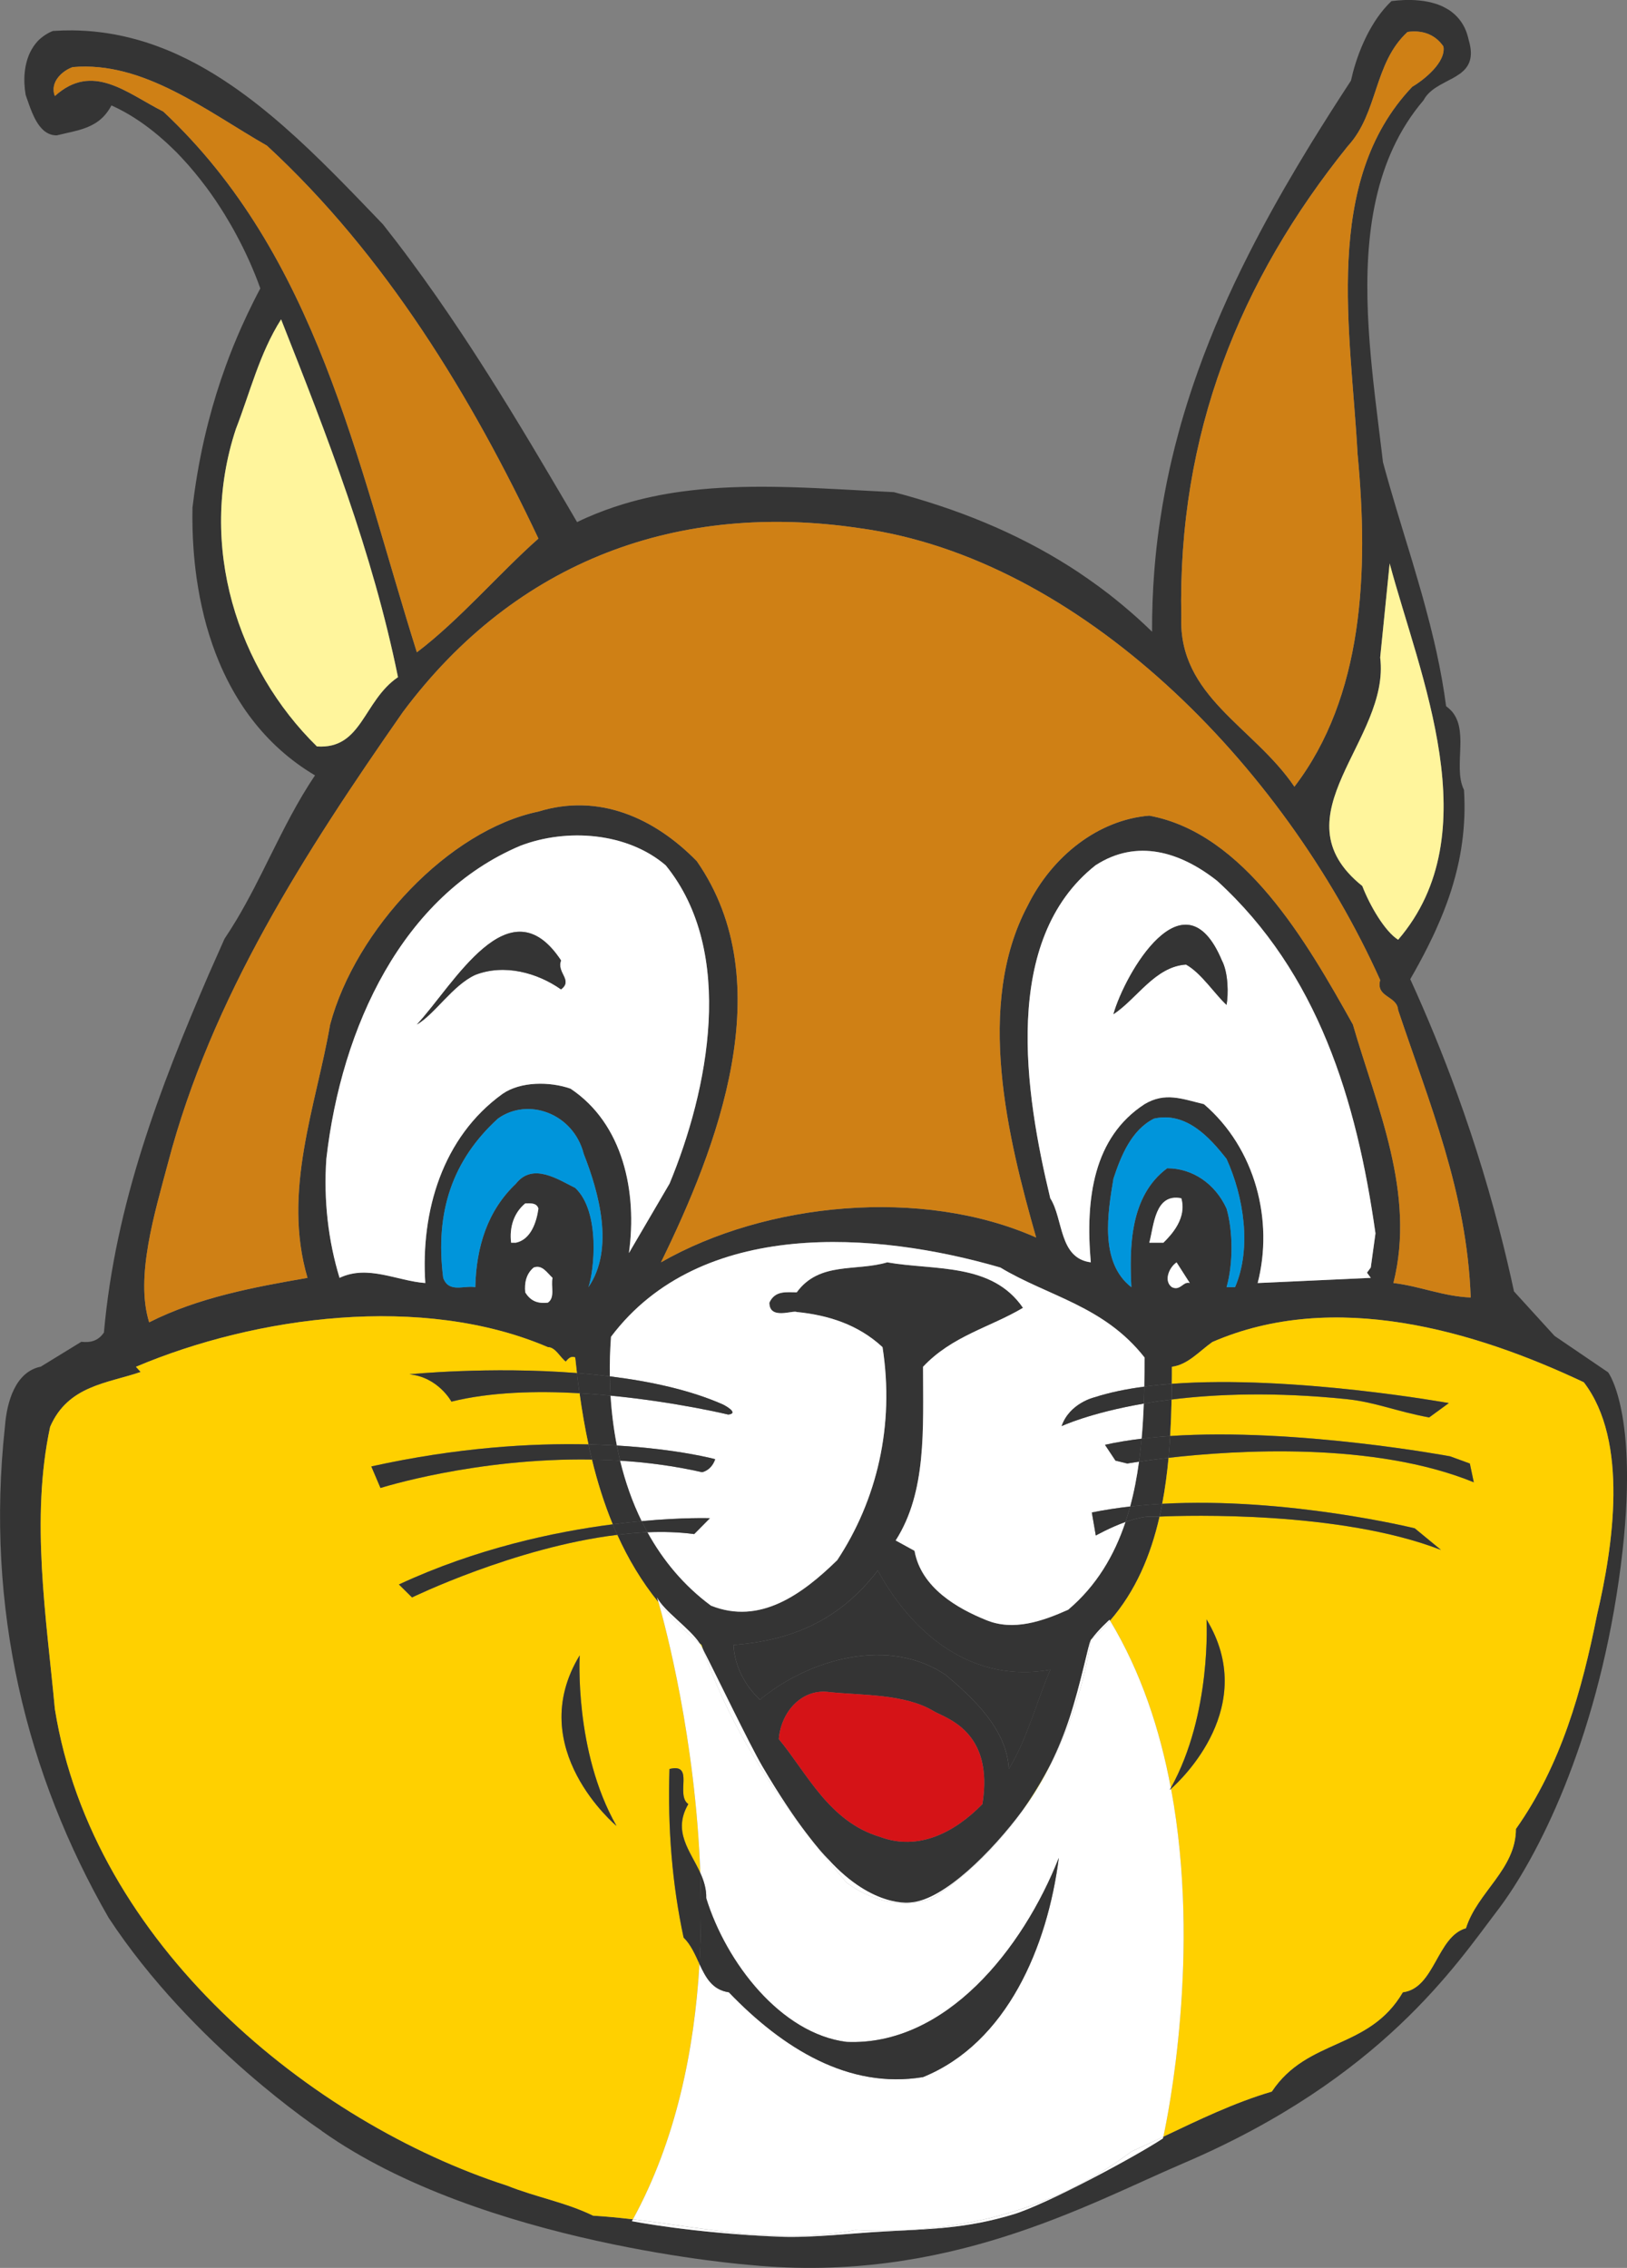 <svg viewBox="0 0 33 46" fill="none" xmlns="http://www.w3.org/2000/svg">
<rect x="0" y="0" width="33" height="46" fill="#808080" stroke="none"/>
<g clip-path="url(#clip0_2063_262)">
<path d="M31.53 27.097L30.708 26.195C30.618 25.778 30.521 25.366 30.415 24.958C30.521 25.366 30.619 25.778 30.708 26.195L31.53 27.097V27.097Z" fill="#343434"/>
<path d="M32.124 28.037C33.042 29.233 32.717 31.372 32.392 32.756C32.086 34.286 31.666 35.797 30.747 37.097C30.747 37.915 29.964 38.376 29.734 39.11C29.141 39.278 29.103 40.326 28.453 40.41C27.765 41.585 26.522 41.333 25.796 42.423C25.031 42.649 24.312 42.999 23.595 43.339C23.59 43.362 23.587 43.374 23.587 43.374C23.011 43.753 21.221 44.711 20.56 44.912C19.601 45.204 18.869 45.211 17.915 45.262C17.273 45.296 16.48 45.393 15.812 45.367C14.059 45.297 12.817 45.052 12.817 45.052C12.823 45.04 12.83 45.027 12.837 45.015C12.568 44.983 12.3 44.956 12.03 44.94C11.475 44.668 10.863 44.563 10.29 44.332C6.333 43.053 1.877 39.446 1.113 34.664C0.941 32.819 0.616 30.805 1.017 28.939C1.38 28.1 2.183 28.058 2.853 27.827L2.757 27.722C5.185 26.695 8.569 26.233 11.112 27.324C11.265 27.324 11.361 27.533 11.475 27.617C11.513 27.575 11.571 27.491 11.666 27.533C11.678 27.639 11.689 27.744 11.702 27.85C11.923 27.867 12.146 27.889 12.37 27.917C12.366 27.649 12.374 27.381 12.393 27.114C14.209 24.702 17.766 24.975 20.29 25.709C21.265 26.296 22.393 26.485 23.215 27.533C23.215 27.73 23.213 27.927 23.209 28.125C23.39 28.101 23.577 28.082 23.768 28.068C23.769 27.953 23.77 27.838 23.77 27.722C24.095 27.68 24.324 27.408 24.592 27.219C27.058 26.149 29.907 26.988 32.124 28.037V28.037ZM11.572 22.081C11.151 21.934 10.558 21.934 10.195 22.186C8.971 23.067 8.532 24.576 8.627 26.024C8.054 25.982 7.461 25.646 6.887 25.919C6.658 25.164 6.562 24.346 6.619 23.507C6.925 20.823 8.168 18.16 10.558 17.153C11.495 16.797 12.718 16.88 13.502 17.551C14.937 19.313 14.363 22.123 13.579 24.011L12.757 25.416C12.929 24.178 12.643 22.794 11.572 22.081H11.572ZM11.667 24.094C11.323 23.926 10.806 23.57 10.463 24.011C9.889 24.555 9.659 25.29 9.64 26.108C9.411 26.065 9.105 26.233 8.99 25.919C8.819 24.576 9.182 23.528 10.099 22.689C10.711 22.249 11.629 22.584 11.839 23.402C12.145 24.178 12.47 25.331 11.935 26.108C12.05 25.793 12.184 24.576 11.667 24.094H11.667ZM11.112 26.422C10.921 26.443 10.768 26.401 10.654 26.212C10.634 26.024 10.673 25.835 10.826 25.709C10.998 25.646 11.093 25.814 11.208 25.919C11.17 26.087 11.266 26.317 11.112 26.422ZM10.463 25.206H10.367C10.329 24.891 10.424 24.598 10.654 24.409C10.749 24.409 10.883 24.388 10.921 24.514C10.883 24.786 10.768 25.143 10.463 25.206ZM27.803 25.919L25.509 26.024C25.834 24.765 25.47 23.297 24.419 22.395C23.98 22.291 23.635 22.144 23.215 22.395C22.182 23.067 22.01 24.304 22.125 25.604C21.475 25.52 21.57 24.723 21.303 24.304C20.786 22.165 20.308 19.061 22.22 17.551C23.061 17.006 23.941 17.278 24.687 17.865C26.732 19.732 27.516 22.311 27.899 25.017L27.803 25.709L27.727 25.814L27.803 25.918V25.919ZM24.878 24.514C24.649 24.011 24.19 23.696 23.674 23.696C22.909 24.262 22.909 25.311 22.947 26.108C22.297 25.604 22.469 24.598 22.584 23.906C22.737 23.445 22.947 22.92 23.406 22.689C24.056 22.543 24.534 23.067 24.878 23.507C25.222 24.262 25.394 25.311 25.05 26.108H24.878C25.012 25.646 25.012 24.975 24.878 24.514V24.514ZM23.865 25.604L24.133 26.024C23.999 25.982 23.942 26.191 23.77 26.108C23.598 25.982 23.712 25.709 23.865 25.604V25.604ZM23.597 25.206H23.311C23.406 24.849 23.425 24.2 23.96 24.304C24.075 24.703 23.769 25.038 23.597 25.206ZM27.994 13.336L28.186 11.428C28.798 13.713 30.213 16.901 28.358 19.061C28.09 18.894 27.784 18.369 27.631 17.971C25.853 16.544 28.205 15.014 27.994 13.336ZM27.345 2.955C27.956 2.284 27.861 1.277 28.549 0.648C28.836 0.606 29.104 0.69 29.276 0.941C29.333 1.256 28.893 1.613 28.645 1.759C26.809 3.689 27.402 6.729 27.535 9.204C27.765 11.616 27.65 14.132 26.254 15.957C25.433 14.741 23.903 14.132 23.96 12.517C23.884 8.805 25.145 5.681 27.344 2.954L27.345 2.955ZM3.312 2.263C2.566 1.885 1.878 1.256 1.113 1.948C0.999 1.655 1.285 1.424 1.476 1.361C2.91 1.235 4.172 2.242 5.415 2.955C7.823 5.178 9.563 8.051 10.921 10.924C10.137 11.616 9.315 12.581 8.455 13.231C7.231 9.351 6.428 5.178 3.312 2.263ZM4.784 8.701C5.071 7.967 5.262 7.17 5.702 6.478C6.639 8.848 7.556 11.196 8.073 13.734C7.365 14.216 7.346 15.202 6.429 15.139C4.823 13.566 4.001 11.071 4.785 8.701H4.784ZM8.168 14.447C10.481 11.343 13.789 10.169 17.441 10.714C21.895 11.322 26.025 15.496 27.994 19.879C27.899 20.235 28.339 20.193 28.358 20.487C28.989 22.375 29.754 24.178 29.83 26.317C29.276 26.296 28.798 26.087 28.262 26.024C28.721 24.199 27.919 22.438 27.441 20.781C26.504 19.103 25.241 16.901 23.311 16.544C22.278 16.628 21.342 17.362 20.844 18.369C19.773 20.382 20.443 23.088 21.016 25.101C18.703 24.074 15.529 24.388 13.407 25.604C14.534 23.297 15.854 19.942 14.133 17.467C13.273 16.587 12.145 16.083 10.921 16.461C9.105 16.838 7.211 18.852 6.696 20.781C6.409 22.438 5.721 24.158 6.237 25.919C5.147 26.108 4.019 26.318 3.025 26.821C2.738 25.898 3.14 24.598 3.407 23.591C4.287 20.236 6.18 17.3 8.168 14.448V14.447ZM6.524 43.221C9.776 45.532 15.218 45.941 15.218 45.941C19.2 46.328 22.052 44.711 24.004 43.877C28.029 42.156 29.544 39.834 30.366 38.759C31.189 37.684 32.358 35.362 32.834 32.05C33.309 28.738 32.617 27.835 32.617 27.835L31.53 27.096L30.708 26.194C30.618 25.777 30.521 25.365 30.415 24.957C30.38 24.821 30.344 24.685 30.307 24.55C30.159 24.009 29.997 23.476 29.821 22.949C29.733 22.685 29.642 22.424 29.547 22.163C29.263 21.383 28.949 20.616 28.604 19.861C28.726 19.649 28.844 19.433 28.954 19.214C28.991 19.14 29.027 19.067 29.062 18.993C29.079 18.956 29.097 18.919 29.114 18.881C29.148 18.806 29.181 18.731 29.213 18.655C29.261 18.542 29.306 18.427 29.348 18.311C29.377 18.233 29.403 18.155 29.429 18.076C29.492 17.878 29.546 17.676 29.59 17.47C29.607 17.387 29.623 17.303 29.636 17.219C29.663 17.05 29.683 16.878 29.694 16.702C29.697 16.658 29.699 16.613 29.701 16.569C29.704 16.48 29.706 16.39 29.704 16.299C29.703 16.208 29.7 16.116 29.694 16.023C29.678 15.992 29.666 15.959 29.655 15.925C29.633 15.858 29.621 15.786 29.614 15.712C29.608 15.637 29.606 15.561 29.608 15.482C29.609 15.404 29.613 15.324 29.616 15.245C29.619 15.177 29.621 15.109 29.621 15.041C29.621 14.975 29.618 14.908 29.61 14.845C29.61 14.841 29.61 14.837 29.609 14.833C29.6 14.761 29.586 14.692 29.562 14.627C29.556 14.611 29.549 14.594 29.542 14.578C29.52 14.53 29.493 14.484 29.458 14.441C29.449 14.431 29.44 14.42 29.43 14.41C29.401 14.38 29.369 14.351 29.331 14.324C29.282 13.95 29.215 13.584 29.136 13.223C29.12 13.151 29.104 13.079 29.087 13.007C29.033 12.775 28.974 12.546 28.912 12.318C28.892 12.242 28.871 12.166 28.85 12.09C28.821 11.989 28.793 11.888 28.763 11.788C28.724 11.654 28.684 11.52 28.645 11.386C28.622 11.31 28.599 11.234 28.576 11.158C28.549 11.07 28.523 10.984 28.496 10.897C28.435 10.694 28.373 10.492 28.312 10.289C28.222 9.986 28.133 9.681 28.05 9.374C28.041 9.298 28.032 9.222 28.023 9.145C28.014 9.068 28.004 8.99 27.994 8.912C27.98 8.795 27.965 8.677 27.951 8.559C27.931 8.4 27.912 8.241 27.893 8.08C27.879 7.959 27.865 7.838 27.852 7.716C27.843 7.635 27.835 7.554 27.827 7.473C27.811 7.31 27.796 7.146 27.783 6.983C27.773 6.86 27.765 6.737 27.758 6.614C27.753 6.533 27.749 6.451 27.745 6.369C27.678 4.775 27.871 3.21 28.873 2.034C28.906 1.971 28.949 1.918 28.999 1.872C29.024 1.849 29.05 1.827 29.078 1.807C29.092 1.797 29.106 1.787 29.12 1.778C29.177 1.74 29.238 1.706 29.3 1.674C29.36 1.642 29.421 1.611 29.479 1.579C29.498 1.568 29.517 1.557 29.535 1.546C29.563 1.529 29.59 1.511 29.615 1.493C29.791 1.362 29.897 1.179 29.791 0.818C29.786 0.795 29.78 0.772 29.774 0.749C29.768 0.727 29.762 0.705 29.755 0.684C29.741 0.642 29.725 0.602 29.707 0.564C29.666 0.479 29.614 0.405 29.555 0.342C29.533 0.319 29.51 0.297 29.486 0.276C29.46 0.253 29.432 0.232 29.404 0.212C29.381 0.197 29.357 0.183 29.334 0.17C29.308 0.155 29.281 0.141 29.254 0.128C29.225 0.115 29.195 0.103 29.166 0.092C29.136 0.082 29.105 0.071 29.073 0.063C29.04 0.053 29.006 0.045 28.973 0.038C28.916 0.026 28.857 0.017 28.798 0.011C28.734 0.004 28.669 0 28.603 -0.001C28.582 -0.001 28.561 -0.001 28.54 -0.001C28.519 -0.001 28.497 0 28.476 0.001C28.392 0.004 28.307 0.012 28.223 0.022C28.173 0.069 28.125 0.12 28.078 0.175C27.985 0.284 27.899 0.406 27.822 0.538C27.802 0.571 27.784 0.605 27.765 0.639C27.692 0.775 27.627 0.919 27.57 1.068C27.541 1.143 27.516 1.218 27.492 1.293C27.456 1.407 27.426 1.522 27.401 1.636C27.265 1.844 27.13 2.053 26.996 2.263C26.863 2.473 26.731 2.683 26.601 2.894C26.568 2.947 26.536 3 26.504 3.053C26.439 3.159 26.375 3.265 26.312 3.372C25.964 3.957 25.633 4.551 25.326 5.157C24.936 5.927 24.587 6.717 24.296 7.533C24.192 7.824 24.095 8.119 24.006 8.418C23.97 8.538 23.936 8.658 23.904 8.778C23.854 8.96 23.808 9.142 23.765 9.326C23.75 9.387 23.736 9.449 23.723 9.51C23.651 9.838 23.588 10.17 23.537 10.508C23.516 10.643 23.497 10.778 23.48 10.915C23.451 11.146 23.428 11.378 23.41 11.614C23.38 12.006 23.366 12.406 23.367 12.813C23.272 12.72 23.175 12.63 23.078 12.542C22.882 12.366 22.683 12.2 22.48 12.042C22.416 11.993 22.351 11.944 22.286 11.896C22.212 11.842 22.137 11.789 22.062 11.736C21.995 11.69 21.928 11.643 21.86 11.598C21.807 11.563 21.754 11.529 21.701 11.495C20.588 10.787 19.383 10.312 18.129 9.982C17.43 9.949 16.734 9.902 16.048 9.882C15.499 9.866 14.956 9.868 14.421 9.908C14.354 9.913 14.288 9.919 14.221 9.925C14.088 9.938 13.956 9.953 13.823 9.971C13.427 10.025 13.036 10.106 12.652 10.222C12.524 10.26 12.396 10.303 12.27 10.35C12.207 10.373 12.143 10.398 12.08 10.423C11.954 10.474 11.829 10.529 11.705 10.59C11.63 10.461 11.555 10.333 11.479 10.204C11.252 9.818 11.024 9.432 10.794 9.047C10.717 8.919 10.64 8.791 10.562 8.662C10.407 8.406 10.25 8.15 10.091 7.896C9.852 7.514 9.609 7.134 9.359 6.758C9.026 6.256 8.681 5.76 8.32 5.273C8.14 5.029 7.955 4.788 7.767 4.55C7.498 4.271 7.229 3.988 6.956 3.711L6.952 3.707C6.892 3.646 6.832 3.585 6.772 3.525C6.771 3.524 6.771 3.524 6.77 3.523C6.111 2.862 5.429 2.235 4.696 1.733C4.583 1.656 4.469 1.581 4.355 1.511C4.11 1.36 3.859 1.224 3.602 1.107C3.538 1.077 3.473 1.049 3.407 1.022C3.342 0.995 3.276 0.969 3.21 0.945C3.128 0.914 3.044 0.885 2.96 0.858C2.887 0.835 2.812 0.813 2.738 0.793C2.663 0.773 2.588 0.754 2.512 0.737C2.398 0.711 2.283 0.69 2.166 0.672C2.122 0.665 2.078 0.659 2.034 0.654C1.946 0.643 1.857 0.634 1.767 0.628C1.71 0.624 1.654 0.621 1.597 0.619C1.554 0.618 1.511 0.617 1.468 0.616C1.339 0.615 1.208 0.619 1.075 0.628C1.023 0.647 0.975 0.672 0.931 0.7C0.916 0.709 0.901 0.719 0.887 0.729C0.843 0.76 0.802 0.795 0.765 0.834C0.704 0.9 0.653 0.976 0.612 1.059C0.492 1.308 0.467 1.621 0.521 1.928C0.599 2.144 0.687 2.45 0.859 2.62C0.874 2.635 0.89 2.65 0.907 2.663C0.933 2.682 0.96 2.699 0.989 2.712C1.038 2.734 1.091 2.746 1.151 2.746C1.214 2.73 1.278 2.715 1.343 2.701C1.355 2.698 1.368 2.695 1.381 2.692C1.407 2.686 1.433 2.681 1.459 2.675C1.471 2.672 1.485 2.668 1.497 2.665C1.523 2.659 1.549 2.652 1.574 2.646C1.6 2.639 1.625 2.631 1.651 2.623C1.663 2.619 1.676 2.615 1.688 2.611C1.738 2.594 1.788 2.575 1.835 2.552C1.859 2.54 1.883 2.528 1.905 2.515C1.94 2.495 1.974 2.473 2.006 2.448C2.06 2.406 2.111 2.357 2.157 2.298C2.194 2.251 2.229 2.198 2.26 2.138C2.347 2.177 2.433 2.22 2.518 2.267C2.795 2.42 3.059 2.612 3.308 2.833C3.364 2.883 3.42 2.933 3.474 2.986C3.511 3.022 3.548 3.058 3.585 3.094C3.621 3.132 3.657 3.169 3.692 3.207C3.78 3.3 3.864 3.397 3.946 3.496C3.983 3.541 4.02 3.586 4.056 3.632C4.103 3.692 4.149 3.752 4.195 3.813C4.226 3.856 4.257 3.899 4.288 3.942C4.349 4.028 4.408 4.116 4.465 4.205C4.494 4.25 4.522 4.294 4.55 4.339C4.595 4.413 4.639 4.487 4.682 4.561C4.717 4.623 4.753 4.685 4.786 4.748C4.985 5.115 5.151 5.488 5.28 5.85C5.235 5.935 5.19 6.021 5.147 6.107C5.061 6.279 4.978 6.453 4.9 6.628C4.782 6.892 4.674 7.159 4.576 7.43C4.444 7.792 4.33 8.162 4.232 8.539C4.109 9.011 4.013 9.496 3.943 9.995C3.929 10.095 3.916 10.195 3.904 10.296C3.901 10.434 3.902 10.571 3.905 10.708C3.908 10.845 3.915 10.981 3.924 11.117C3.938 11.32 3.959 11.522 3.987 11.722C3.997 11.788 4.007 11.854 4.018 11.92C4.04 12.052 4.065 12.183 4.094 12.312C4.122 12.441 4.154 12.569 4.189 12.695C4.225 12.821 4.264 12.945 4.306 13.067C4.348 13.19 4.394 13.31 4.444 13.429C4.568 13.724 4.714 14.006 4.886 14.271C4.954 14.377 5.027 14.481 5.103 14.58C5.447 15.031 5.873 15.421 6.389 15.727C6.212 15.989 6.053 16.262 5.903 16.54C5.828 16.679 5.755 16.819 5.684 16.96C5.612 17.102 5.542 17.243 5.471 17.384C5.366 17.597 5.26 17.809 5.151 18.019C5.041 18.229 4.928 18.437 4.807 18.641C4.726 18.776 4.642 18.91 4.554 19.041L4.23 19.772C3.236 22.078 2.338 24.427 2.108 27.028C1.993 27.196 1.84 27.237 1.649 27.216L0.827 27.72C0.311 27.825 0.138 28.433 0.1 28.936C-0.301 32.627 0.54 36.004 2.203 38.898C3.905 41.49 6.524 43.218 6.524 43.218" fill="#343434"/>
<path d="M29.621 15.042C29.621 15.109 29.619 15.177 29.616 15.246C29.619 15.178 29.621 15.11 29.621 15.042Z" fill="#343434"/>
<path d="M12.384 28.308C12.179 28.288 11.968 28.271 11.754 28.259C11.803 28.609 11.862 28.956 11.935 29.296C12.138 29.301 12.33 29.309 12.512 29.32C12.447 28.988 12.405 28.649 12.384 28.307V28.308Z" fill="#343434"/>
<path d="M22.828 30.87C22.599 31.556 22.237 32.169 21.666 32.651C21.149 32.882 20.557 33.091 20.002 32.86C19.429 32.63 18.683 32.21 18.549 31.456L18.167 31.246C18.798 30.261 18.722 28.981 18.722 27.723C19.314 27.094 20.079 26.926 20.749 26.527C20.117 25.605 18.952 25.773 17.995 25.605C17.364 25.793 16.619 25.583 16.16 26.213C15.949 26.213 15.72 26.171 15.605 26.423C15.605 26.779 16.083 26.57 16.16 26.612C16.791 26.674 17.403 26.863 17.9 27.325C18.148 28.919 17.785 30.428 16.982 31.645C16.274 32.337 15.414 32.966 14.42 32.568C13.874 32.163 13.45 31.655 13.133 31.08C12.93 31.088 12.725 31.106 12.52 31.131C12.74 31.62 13.014 32.081 13.356 32.502C13.337 32.436 13.326 32.401 13.326 32.401C13.464 32.68 14.002 33.033 14.194 33.337C14.205 33.346 14.216 33.356 14.228 33.365C14.238 33.397 14.249 33.428 14.26 33.458C14.532 33.985 15.198 35.376 15.461 35.826C15.816 36.432 16.115 36.867 16.339 37.165C16.393 37.236 16.447 37.306 16.503 37.376C16.694 37.614 16.799 37.713 16.799 37.713C17.723 38.727 18.488 38.587 18.488 38.587C19.147 38.532 20.124 37.557 20.734 36.731C20.949 36.428 21.143 36.107 21.315 35.773C21.469 35.461 21.592 35.15 21.687 34.862C21.928 34.134 22.077 33.339 22.12 33.274C22.121 33.273 22.121 33.273 22.122 33.272C22.122 33.268 22.123 33.264 22.123 33.26C22.13 33.255 22.135 33.249 22.142 33.244C22.274 33.061 22.503 32.855 22.503 32.855C22.506 32.86 22.51 32.867 22.513 32.873C23.032 32.276 23.338 31.552 23.518 30.762C23.456 30.764 23.422 30.766 23.422 30.766C23.255 30.744 23.033 30.797 22.827 30.872L22.828 30.87ZM19.926 36.593C19.371 37.16 18.636 37.551 17.851 37.258C16.816 36.95 16.37 35.965 15.796 35.273C15.844 34.706 16.277 34.238 16.832 34.322C17.489 34.389 18.352 34.355 18.935 34.706C19.172 34.849 20.168 35.1 19.926 36.593H19.926ZM20.461 35.881C20.423 35.084 19.753 34.454 19.18 33.972C18.033 33.197 16.427 33.637 15.413 34.475C15.145 34.224 14.897 33.825 14.878 33.364C16.025 33.28 17.019 32.882 17.803 31.854C18.549 33.217 19.773 34.14 21.302 33.868C21.015 34.538 20.843 35.251 20.461 35.881L20.461 35.881Z" fill="#343434"/>
<path d="M12.578 29.627C12.385 29.614 12.194 29.607 12.006 29.604C12.116 30.056 12.254 30.497 12.428 30.918C12.637 30.891 12.834 30.87 13.015 30.853C12.826 30.467 12.682 30.055 12.578 29.627V29.627Z" fill="#343434"/>
<path d="M23.155 29.181C23.344 29.159 23.538 29.14 23.735 29.127C23.749 28.882 23.758 28.634 23.763 28.386C23.562 28.411 23.373 28.439 23.199 28.469C23.191 28.708 23.177 28.946 23.155 29.181Z" fill="#343434"/>
<path d="M22.922 30.557C23.137 30.533 23.355 30.515 23.572 30.502C23.631 30.199 23.672 29.887 23.701 29.569C23.45 29.598 23.246 29.626 23.102 29.647C23.06 29.959 23.001 30.264 22.922 30.557Z" fill="#343434"/>
<path d="M26.254 15.957C27.65 14.133 27.765 11.616 27.535 9.205C27.402 6.73 26.809 3.689 28.645 1.76C28.893 1.613 29.332 1.256 29.276 0.942C29.104 0.69 28.836 0.606 28.549 0.648C27.861 1.278 27.956 2.284 27.345 2.955C25.146 5.681 23.884 8.806 23.96 12.518C23.903 14.133 25.433 14.741 26.255 15.958L26.254 15.957Z" fill="#CF8015"/>
<path d="M10.921 10.924C9.564 8.051 7.824 5.178 5.415 2.955C4.172 2.242 2.91 1.236 1.476 1.361C1.285 1.424 0.999 1.655 1.113 1.948C1.878 1.256 2.566 1.885 3.312 2.263C6.428 5.177 7.232 9.351 8.455 13.231C9.315 12.581 10.137 11.616 10.921 10.924Z" fill="#CF8015"/>
<path d="M8.072 13.735C7.556 11.197 6.638 8.848 5.701 6.478C5.262 7.17 5.07 7.967 4.784 8.702C4 11.072 4.822 13.567 6.428 15.14C7.345 15.203 7.364 14.217 8.072 13.735H8.072Z" fill="#FFF59C"/>
<path d="M3.025 26.821C4.019 26.317 5.147 26.108 6.237 25.919C5.72 24.158 6.409 22.438 6.696 20.781C7.212 18.852 9.104 16.838 10.921 16.461C12.144 16.083 13.273 16.587 14.133 17.467C15.854 19.942 14.534 23.297 13.406 25.604C15.529 24.388 18.702 24.073 21.016 25.101C20.442 23.088 19.773 20.382 20.844 18.369C21.341 17.362 22.278 16.628 23.31 16.544C25.241 16.901 26.503 19.103 27.44 20.78C27.919 22.438 28.722 24.199 28.262 26.023C28.797 26.086 29.276 26.296 29.83 26.317C29.753 24.178 28.989 22.374 28.358 20.487C28.338 20.193 27.899 20.235 27.994 19.878C26.025 15.496 21.895 11.322 17.441 10.714C13.788 10.169 10.481 11.343 8.168 14.447C6.179 17.299 4.287 20.235 3.407 23.591C3.139 24.598 2.738 25.898 3.025 26.82V26.821Z" fill="#CF8015"/>
<path d="M27.631 17.971C27.784 18.369 28.09 18.893 28.358 19.061C30.212 16.902 28.797 13.713 28.186 11.428L27.994 13.336C28.205 15.014 25.853 16.545 27.631 17.971Z" fill="#FFF59C"/>
<path d="M13.579 24.011C14.362 22.123 14.936 19.313 13.502 17.551C12.718 16.881 11.494 16.796 10.558 17.153C8.168 18.16 6.925 20.823 6.619 23.507C6.562 24.346 6.657 25.165 6.887 25.919C7.46 25.646 8.053 25.982 8.626 26.024C8.531 24.577 8.97 23.067 10.194 22.186C10.558 21.934 11.15 21.934 11.571 22.081C12.641 22.794 12.928 24.179 12.756 25.416L13.578 24.011H13.579ZM11.38 20.068C10.902 19.732 10.232 19.544 9.64 19.774C9.181 19.984 8.818 20.571 8.455 20.781C9.201 19.984 10.329 17.887 11.38 19.481C11.284 19.732 11.629 19.879 11.38 20.068Z" fill="white"/>
<path d="M27.898 25.017C27.516 22.311 26.732 19.732 24.686 17.866C23.94 17.278 23.061 17.006 22.22 17.551C20.308 19.061 20.786 22.165 21.302 24.304C21.57 24.724 21.474 25.521 22.124 25.604C22.01 24.304 22.182 23.067 23.214 22.396C23.635 22.144 23.979 22.291 24.419 22.396C25.47 23.297 25.834 24.766 25.509 26.024L27.803 25.919L27.726 25.814L27.803 25.709L27.898 25.017V25.017ZM24.877 20.383C24.648 20.173 24.361 19.732 24.055 19.565C23.424 19.607 23.061 20.257 22.583 20.572C22.813 19.754 24.017 17.657 24.782 19.481C24.916 19.733 24.916 20.173 24.877 20.383V20.383Z" fill="white"/>
<path d="M22.584 20.571C23.062 20.257 23.425 19.606 24.056 19.564C24.362 19.732 24.648 20.173 24.878 20.382C24.916 20.172 24.916 19.732 24.783 19.48C24.018 17.656 22.814 19.753 22.584 20.571V20.571Z" fill="#343434"/>
<path d="M11.379 19.481C10.328 17.887 9.2 19.984 8.454 20.781C8.818 20.571 9.181 19.984 9.639 19.774C10.232 19.544 10.901 19.732 11.379 20.068C11.628 19.879 11.284 19.732 11.379 19.481Z" fill="#343434"/>
<path d="M11.839 23.402C11.629 22.584 10.71 22.249 10.099 22.689C9.181 23.528 8.818 24.577 8.989 25.919C9.104 26.234 9.41 26.066 9.64 26.108C9.659 25.29 9.888 24.555 10.462 24.011C10.806 23.57 11.322 23.927 11.666 24.094C12.182 24.577 12.049 25.793 11.934 26.108C12.469 25.332 12.144 24.178 11.838 23.402H11.839Z" fill="#0095DB"/>
<path d="M25.05 26.108C25.394 25.311 25.222 24.262 24.878 23.507C24.534 23.067 24.055 22.542 23.406 22.689C22.947 22.92 22.737 23.444 22.584 23.906C22.469 24.598 22.297 25.605 22.947 26.108C22.909 25.311 22.909 24.262 23.673 23.696C24.189 23.696 24.648 24.01 24.878 24.514C25.012 24.975 25.012 25.646 24.878 26.107H25.05V26.108Z" fill="#0095DB"/>
<path d="M23.96 24.304C23.425 24.199 23.406 24.849 23.311 25.206H23.597C23.769 25.038 24.075 24.702 23.96 24.304Z" fill="white"/>
<path d="M10.653 24.409C10.424 24.598 10.328 24.891 10.367 25.206H10.462C10.768 25.143 10.883 24.787 10.921 24.514C10.883 24.388 10.749 24.409 10.653 24.409Z" fill="white"/>
<path d="M14.773 28.692C14.773 28.692 13.711 28.436 12.384 28.308C12.405 28.65 12.447 28.989 12.512 29.32C13.778 29.396 14.506 29.597 14.506 29.597C14.426 29.831 14.24 29.86 14.24 29.86C13.682 29.734 13.123 29.661 12.578 29.627C12.682 30.055 12.826 30.467 13.015 30.853C13.864 30.775 14.399 30.794 14.399 30.794L14.08 31.116C13.776 31.075 13.457 31.066 13.133 31.079C13.45 31.654 13.873 32.163 14.42 32.567C15.414 32.965 16.274 32.336 16.982 31.644C17.785 30.427 18.148 28.918 17.9 27.324C17.403 26.862 16.791 26.674 16.16 26.611C16.083 26.569 15.605 26.779 15.605 26.422C15.72 26.171 15.949 26.212 16.16 26.212C16.619 25.583 17.364 25.793 17.995 25.604C18.951 25.772 20.117 25.604 20.749 26.527C20.079 26.925 19.314 27.093 18.722 27.722C18.722 28.98 18.798 30.26 18.167 31.245L18.549 31.455C18.683 32.209 19.429 32.629 20.002 32.86C20.557 33.09 21.149 32.881 21.666 32.65C22.236 32.167 22.599 31.555 22.828 30.869C22.51 30.983 22.226 31.145 22.226 31.145L22.146 30.677C22.399 30.626 22.66 30.586 22.922 30.556C23.002 30.263 23.06 29.958 23.102 29.647C22.949 29.669 22.865 29.684 22.865 29.684L22.625 29.626L22.412 29.305C22.647 29.253 22.896 29.212 23.155 29.181C23.176 28.946 23.19 28.708 23.199 28.469C22.097 28.659 21.533 28.926 21.533 28.926C21.693 28.459 22.199 28.342 22.199 28.342C22.499 28.244 22.841 28.174 23.209 28.125C23.213 27.928 23.214 27.731 23.214 27.534C22.392 26.485 21.264 26.296 20.289 25.709C17.765 24.975 14.209 24.702 12.393 27.114C12.373 27.381 12.365 27.649 12.369 27.917C13.186 28.018 13.998 28.193 14.665 28.488C14.665 28.488 15.011 28.663 14.772 28.692H14.773Z" fill="white"/>
<path d="M23.769 26.108C23.941 26.192 23.998 25.982 24.132 26.024L23.864 25.605C23.711 25.709 23.597 25.982 23.769 26.108V26.108Z" fill="white"/>
<path d="M10.825 25.709C10.672 25.835 10.634 26.024 10.653 26.213C10.768 26.401 10.921 26.443 11.112 26.422C11.265 26.317 11.169 26.087 11.207 25.919C11.093 25.814 10.998 25.646 10.825 25.709Z" fill="white"/>
<path d="M20.783 36.663C20.99 36.376 21.167 36.074 21.315 35.772C21.144 36.105 20.95 36.426 20.734 36.73C20.751 36.707 20.767 36.685 20.783 36.663H20.783Z" fill="#FFED00"/>
<path d="M14.193 33.335C14.202 33.35 14.211 33.364 14.218 33.378C14.231 33.402 14.245 33.428 14.26 33.457C14.249 33.426 14.238 33.395 14.228 33.364C14.216 33.355 14.205 33.345 14.194 33.335H14.193Z" fill="#FFED00"/>
<path d="M13.866 39.299C13.636 38.229 13.54 37.097 13.579 35.88C14.095 35.755 13.694 36.405 13.961 36.593C13.637 37.151 13.999 37.537 14.204 37.987C14.104 35.261 13.499 32.999 13.357 32.502C13.015 32.08 12.741 31.619 12.52 31.131C10.446 31.384 8.357 32.401 8.357 32.401L8.091 32.138C9.664 31.407 11.243 31.071 12.428 30.918C12.254 30.497 12.116 30.057 12.006 29.604C9.653 29.565 7.718 30.181 7.718 30.181L7.532 29.744C9.274 29.359 10.776 29.27 11.936 29.297C11.863 28.956 11.803 28.609 11.755 28.259C10.879 28.209 9.946 28.234 9.156 28.43C9.156 28.43 8.89 27.933 8.304 27.875C8.304 27.875 9.925 27.711 11.702 27.85C11.69 27.745 11.678 27.64 11.667 27.534C11.572 27.492 11.514 27.576 11.475 27.618C11.361 27.534 11.265 27.324 11.112 27.324C8.569 26.234 5.186 26.695 2.757 27.723L2.853 27.828C2.184 28.059 1.381 28.1 1.017 28.94C0.616 30.806 0.941 32.819 1.113 34.665C1.878 39.446 6.333 43.054 10.29 44.333C10.864 44.564 11.475 44.669 12.03 44.941C12.3 44.957 12.569 44.983 12.837 45.015C13.708 43.422 14.083 41.595 14.186 39.834C14.099 39.644 14.014 39.446 13.866 39.3V39.299ZM11.758 33.575C11.758 33.575 11.643 35.525 12.504 37.035C12.504 37.035 10.612 35.462 11.758 33.575Z" fill="#FFD000"/>
<path d="M24.591 27.219C24.323 27.408 24.094 27.681 23.769 27.723C23.769 27.838 23.769 27.953 23.767 28.069C26.219 27.886 29.386 28.459 29.386 28.459L28.987 28.751C28.286 28.619 27.905 28.441 27.31 28.379C25.858 28.23 24.674 28.274 23.763 28.387C23.758 28.635 23.749 28.882 23.735 29.127C26.292 28.955 29.413 29.539 29.413 29.539L29.813 29.685L29.893 30.065C27.863 29.238 25.077 29.412 23.702 29.569C23.672 29.886 23.631 30.198 23.573 30.502C26.105 30.361 28.695 30.999 28.695 30.999L29.227 31.437C27.184 30.646 24.098 30.735 23.52 30.76C23.34 31.551 23.034 32.275 22.515 32.871C23.145 33.915 23.528 35.089 23.748 36.265C24.583 34.76 24.471 32.846 24.471 32.846C25.538 34.601 23.975 36.084 23.751 36.283C24.371 39.623 23.677 42.965 23.595 43.339C24.312 42.999 25.031 42.649 25.796 42.424C26.522 41.333 27.765 41.585 28.453 40.41C29.103 40.327 29.141 39.278 29.734 39.11C29.964 38.376 30.747 37.915 30.747 37.097C31.665 35.797 32.086 34.287 32.392 32.756C32.717 31.372 33.042 29.233 32.124 28.037C29.906 26.989 27.058 26.15 24.592 27.219H24.591Z" fill="#FFD000"/>
<path d="M22.123 33.271C22.129 33.262 22.136 33.252 22.143 33.243C22.137 33.248 22.131 33.254 22.125 33.259C22.124 33.263 22.123 33.267 22.123 33.271Z" fill="#FFED00"/>
<path d="M16.503 37.375C16.448 37.305 16.394 37.235 16.34 37.164C16.4 37.244 16.455 37.314 16.503 37.375Z" fill="#FFED00"/>
<path d="M17.804 31.854C17.02 32.881 16.026 33.28 14.879 33.364C14.898 33.825 15.146 34.224 15.414 34.475C16.428 33.636 18.034 33.196 19.181 33.972C19.754 34.455 20.424 35.084 20.462 35.88C20.844 35.251 21.017 34.538 21.303 33.867C19.774 34.14 18.55 33.217 17.804 31.854L17.804 31.854Z" fill="#343434"/>
<path d="M18.935 34.706C18.351 34.355 17.488 34.389 16.832 34.322C16.277 34.238 15.844 34.706 15.796 35.273C16.369 35.965 16.816 36.95 17.851 37.258C18.635 37.551 19.371 37.16 19.925 36.593C20.167 35.1 19.172 34.849 18.934 34.706H18.935Z" fill="#D51317"/>
<path d="M17.345 45.234C15.791 45.536 14.319 45.191 12.837 45.015C12.83 45.027 12.823 45.04 12.816 45.052C12.816 45.052 14.059 45.297 15.811 45.367C16.48 45.393 17.273 45.296 17.915 45.262C18.868 45.211 19.6 45.204 20.56 44.912C21.221 44.711 23.011 43.754 23.587 43.374C23.587 43.374 23.59 43.362 23.595 43.339C23.379 43.441 23.163 43.543 22.947 43.64C21.341 44.856 19.352 45.339 17.345 45.234V45.234Z" fill="white"/>
<path d="M14.26 33.457C14.72 34.796 15.459 36.017 16.339 37.164C16.115 36.865 15.816 36.431 15.461 35.825C15.198 35.374 14.532 33.984 14.26 33.457Z" fill="white"/>
<path d="M18.488 38.586C18.488 38.586 17.724 38.726 16.8 37.712C16.8 37.712 16.694 37.612 16.503 37.375C16.719 37.65 16.943 37.92 17.172 38.187C17.65 38.544 18.32 38.733 18.912 38.502C19.617 38.046 20.232 37.436 20.734 36.73C20.124 37.555 19.148 38.53 18.488 38.586Z" fill="white"/>
<path d="M13.326 32.399C13.326 32.399 13.337 32.435 13.356 32.501C13.599 32.801 13.876 33.08 14.193 33.336C14.001 33.032 13.463 32.679 13.326 32.399Z" fill="white"/>
<path d="M21.688 34.861C21.593 35.15 21.469 35.46 21.315 35.772C21.718 34.99 21.995 34.136 22.123 33.272C22.122 33.272 22.122 33.273 22.122 33.274C22.078 33.338 21.928 34.133 21.688 34.862L21.688 34.861Z" fill="white"/>
<path d="M22.143 33.243C22.277 33.126 22.401 33.002 22.514 32.872C22.51 32.866 22.507 32.86 22.504 32.854C22.504 32.854 22.275 33.06 22.143 33.243Z" fill="white"/>
<path d="M23.752 36.283C23.735 36.298 23.725 36.306 23.725 36.306C23.733 36.292 23.741 36.279 23.748 36.265C23.528 35.089 23.145 33.915 22.515 32.871C22.401 33.002 22.277 33.125 22.143 33.242C22.136 33.252 22.129 33.261 22.123 33.271C21.995 34.136 21.718 34.989 21.316 35.772C21.167 36.073 20.991 36.376 20.783 36.663C20.768 36.685 20.751 36.707 20.735 36.729C20.233 37.435 19.618 38.046 18.913 38.502C18.321 38.732 17.651 38.544 17.173 38.187C16.944 37.92 16.72 37.649 16.504 37.375C16.455 37.314 16.4 37.244 16.34 37.164C15.46 36.016 14.721 34.796 14.261 33.457C14.246 33.428 14.232 33.401 14.22 33.378C14.212 33.364 14.203 33.349 14.194 33.335C13.877 33.079 13.6 32.8 13.357 32.501C13.499 32.998 14.104 35.261 14.204 37.986C14.277 38.147 14.33 38.315 14.325 38.502C14.726 39.802 15.835 41.249 17.174 41.416C19.181 41.5 20.749 39.529 21.476 37.683C21.246 39.487 20.424 41.437 18.723 42.129C17.212 42.381 15.874 41.542 14.784 40.41C14.445 40.36 14.313 40.106 14.187 39.833C14.084 41.594 13.708 43.421 12.838 45.014C14.32 45.191 15.792 45.535 17.346 45.233C19.354 45.338 21.342 44.855 22.948 43.639C23.164 43.542 23.38 43.441 23.596 43.339C23.678 42.965 24.372 39.623 23.752 36.283L23.752 36.283Z" fill="white"/>
<path d="M13.961 36.593C13.693 36.405 14.095 35.755 13.579 35.881C13.54 37.097 13.636 38.23 13.865 39.299C14.014 39.445 14.098 39.644 14.186 39.833C14.223 39.205 14.225 38.585 14.203 37.987C13.998 37.537 13.636 37.151 13.96 36.593H13.961Z" fill="#343434"/>
<path d="M14.185 39.833C14.312 40.107 14.444 40.361 14.783 40.41C15.872 41.543 17.211 42.381 18.721 42.13C20.423 41.438 21.245 39.488 21.475 37.684C20.748 39.53 19.18 41.501 17.172 41.417C15.834 41.249 14.726 39.803 14.324 38.502C14.329 38.315 14.276 38.147 14.203 37.987C14.225 38.585 14.222 39.205 14.185 39.833Z" fill="#343434"/>
<path d="M12.384 28.308C12.376 28.178 12.371 28.047 12.369 27.917C12.146 27.889 11.922 27.867 11.701 27.85C11.717 27.987 11.735 28.123 11.754 28.259C11.968 28.271 12.179 28.288 12.384 28.308Z" fill="#343434"/>
<path d="M14.772 28.692C15.012 28.663 14.665 28.488 14.665 28.488C13.998 28.193 13.186 28.017 12.369 27.917C12.371 28.047 12.376 28.177 12.384 28.308C13.711 28.436 14.772 28.692 14.772 28.692Z" fill="#343434"/>
<path d="M8.304 27.875C8.889 27.933 9.156 28.429 9.156 28.429C9.946 28.233 10.878 28.209 11.754 28.259C11.735 28.123 11.718 27.986 11.702 27.85C9.925 27.711 8.304 27.875 8.304 27.875Z" fill="#343434"/>
<path d="M12.512 29.321C12.331 29.31 12.139 29.302 11.935 29.297C11.958 29.4 11.981 29.503 12.005 29.605C12.194 29.608 12.385 29.615 12.578 29.627C12.553 29.526 12.532 29.424 12.511 29.321H12.512Z" fill="#343434"/>
<path d="M14.24 29.861C14.24 29.861 14.426 29.831 14.506 29.597C14.506 29.597 13.778 29.396 12.512 29.32C12.532 29.423 12.554 29.525 12.578 29.627C13.123 29.661 13.683 29.734 14.24 29.861H14.24Z" fill="#343434"/>
<path d="M7.531 29.744L7.717 30.181C7.717 30.181 9.652 29.565 12.005 29.604C11.98 29.502 11.957 29.4 11.935 29.297C10.775 29.27 9.273 29.359 7.531 29.744Z" fill="#343434"/>
<path d="M13.015 30.853C12.832 30.87 12.636 30.891 12.428 30.918C12.457 30.989 12.488 31.06 12.52 31.131C12.725 31.105 12.93 31.088 13.133 31.079C13.092 31.005 13.052 30.93 13.015 30.853L13.015 30.853Z" fill="#343434"/>
<path d="M14.08 31.116L14.399 30.794C14.399 30.794 13.864 30.775 13.015 30.853C13.052 30.93 13.092 31.005 13.133 31.079C13.457 31.066 13.775 31.075 14.08 31.116Z" fill="#343434"/>
<path d="M8.091 32.138L8.357 32.401C8.357 32.401 10.446 31.384 12.52 31.131C12.488 31.06 12.458 30.989 12.428 30.918C11.243 31.071 9.664 31.407 8.091 32.138Z" fill="#343434"/>
<path d="M23.763 28.386C23.765 28.281 23.767 28.174 23.767 28.068C23.576 28.083 23.39 28.101 23.209 28.125C23.207 28.24 23.203 28.355 23.199 28.469C23.373 28.439 23.562 28.411 23.763 28.386V28.386Z" fill="#343434"/>
<path d="M21.533 28.926C21.533 28.926 22.096 28.659 23.199 28.469C23.203 28.355 23.206 28.24 23.209 28.126C22.841 28.174 22.499 28.245 22.199 28.342C22.199 28.342 21.693 28.459 21.533 28.926Z" fill="#343434"/>
<path d="M27.31 28.378C27.905 28.441 28.287 28.619 28.987 28.75L29.386 28.459C29.386 28.459 26.218 27.886 23.767 28.068C23.767 28.174 23.765 28.28 23.763 28.386C24.674 28.274 25.859 28.229 27.31 28.378Z" fill="#343434"/>
<path d="M23.102 29.647C23.246 29.625 23.45 29.597 23.701 29.569C23.714 29.423 23.725 29.275 23.734 29.127C23.537 29.14 23.343 29.158 23.154 29.181C23.14 29.338 23.123 29.493 23.102 29.647H23.102Z" fill="#343434"/>
<path d="M22.412 29.305L22.625 29.626L22.865 29.685C22.865 29.685 22.95 29.67 23.102 29.647C23.124 29.493 23.141 29.338 23.155 29.181C22.896 29.213 22.647 29.253 22.412 29.305Z" fill="#343434"/>
<path d="M29.892 30.065L29.812 29.685L29.413 29.539C29.413 29.539 26.292 28.955 23.734 29.127C23.725 29.276 23.714 29.423 23.701 29.569C25.076 29.412 27.863 29.238 29.892 30.065V30.065Z" fill="#343434"/>
<path d="M22.828 30.87C23.035 30.797 23.256 30.742 23.424 30.765C23.424 30.765 23.457 30.763 23.519 30.76C23.539 30.675 23.557 30.589 23.573 30.502C23.355 30.514 23.138 30.532 22.923 30.557C22.894 30.663 22.863 30.767 22.828 30.87Z" fill="#343434"/>
<path d="M22.145 30.678L22.226 31.145C22.226 31.145 22.51 30.985 22.828 30.87C22.862 30.768 22.893 30.663 22.922 30.557C22.659 30.587 22.399 30.627 22.146 30.678L22.145 30.678Z" fill="#343434"/>
<path d="M29.227 31.437L28.695 30.999C28.695 30.999 26.106 30.361 23.573 30.502C23.557 30.589 23.539 30.675 23.52 30.761C24.098 30.736 27.184 30.646 29.227 31.437Z" fill="#343434"/>
<path d="M11.758 33.575C10.611 35.462 12.504 37.035 12.504 37.035C11.643 35.525 11.758 33.575 11.758 33.575Z" fill="#343434"/>
<path d="M24.471 32.846C24.471 32.846 24.583 34.761 23.748 36.265C23.749 36.271 23.75 36.277 23.751 36.283C23.975 36.084 25.538 34.601 24.471 32.846H24.471Z" fill="#343434"/>
<path d="M23.751 36.283C23.75 36.277 23.749 36.271 23.747 36.265C23.74 36.279 23.732 36.292 23.725 36.306C23.725 36.306 23.734 36.298 23.751 36.283Z" fill="#343434"/>
</g>
<defs>
<clipPath id="clip0_2063_262">
<rect width="33" height="46" fill="white"/>
</clipPath>
</defs>
</svg>
